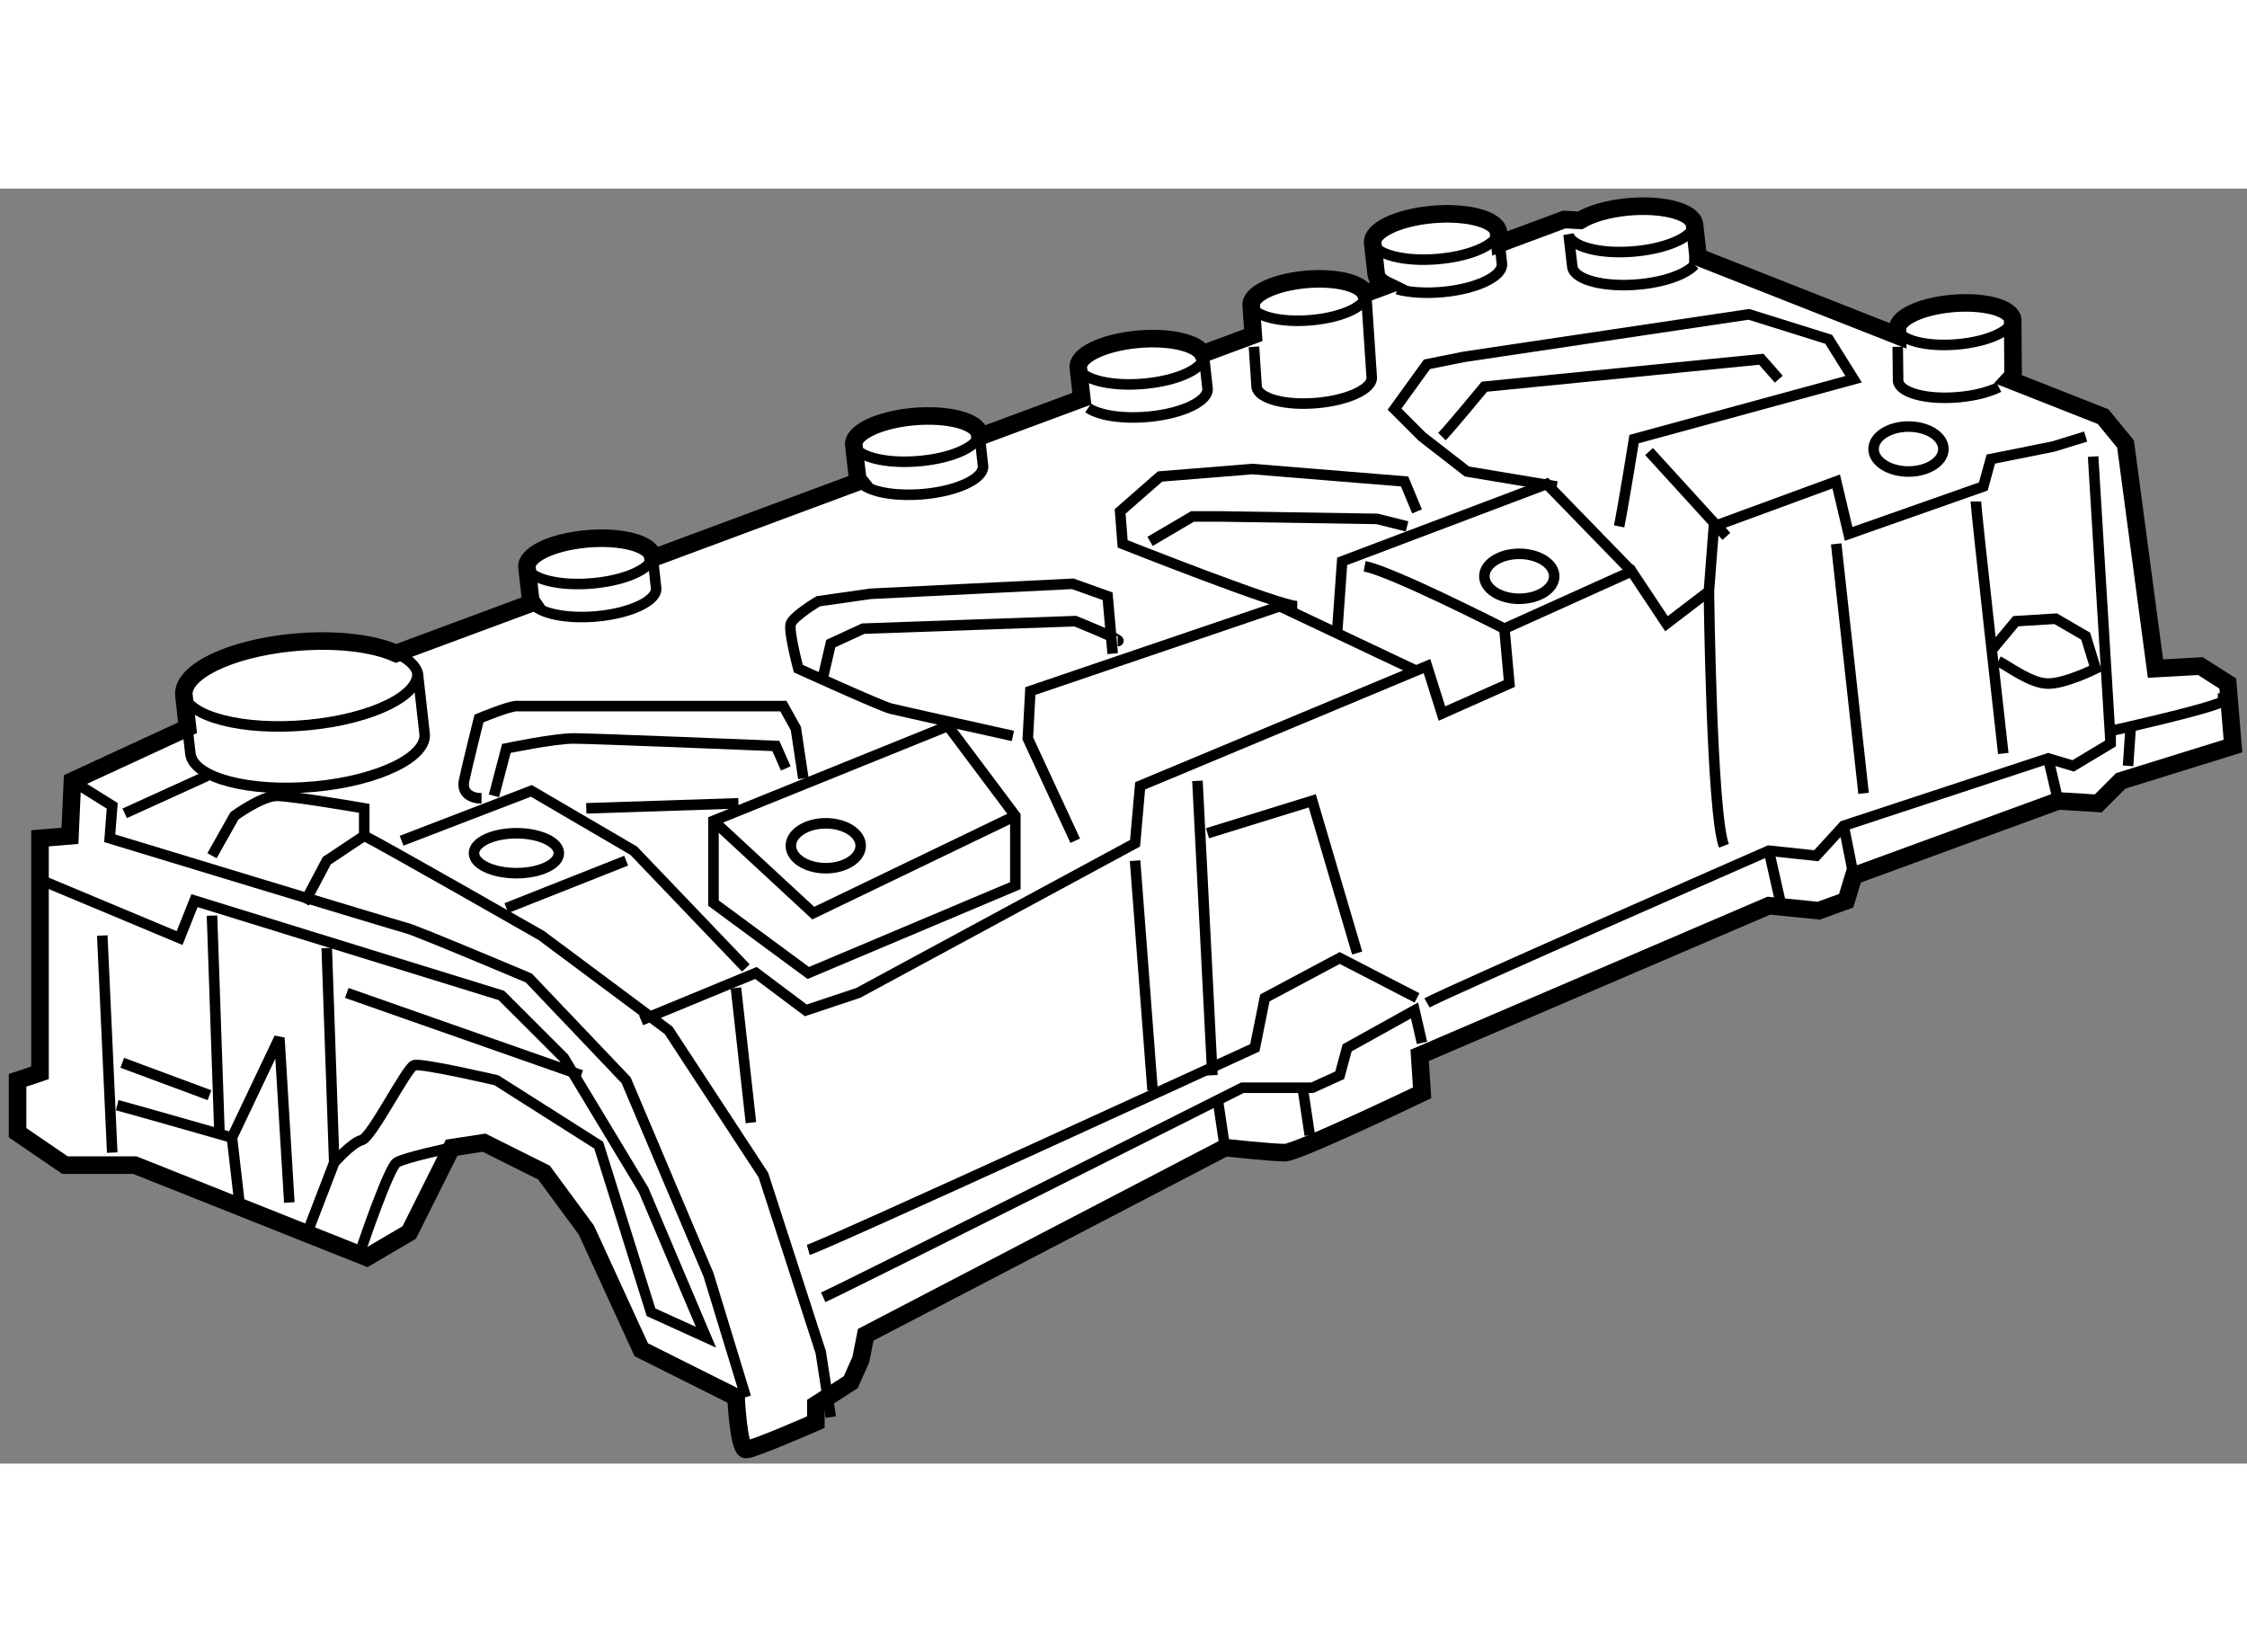 <?xml version="1.0" encoding="utf-8"?>
<!-- Generator: Adobe Illustrator 15.1.0, SVG Export Plug-In . SVG Version: 6.00 Build 0)  -->
<!DOCTYPE svg PUBLIC "-//W3C//DTD SVG 1.1//EN" "http://www.w3.org/Graphics/SVG/1.1/DTD/svg11.dtd">
<svg version="1.1" xmlns="http://www.w3.org/2000/svg" xmlns:xlink="http://www.w3.org/1999/xlink" x="0px" y="0px" width="244.8px"
	 height="180px" viewBox="176.101 33.725 63.975 36.301" enable-background="new 0 0 244.8 180" xml:space="preserve">
	
<rect x="176.101" y="33.725" width="63.975" height="36.301" fill="#808080" stroke="none"/>
	
<g><path fill="#FFFFFF" stroke="#000000" stroke-width="0.5" d="M239.529,47.817l-0.78-0.497l-1.279,0.071l-0.852-6.394l-0.64-0.78
				l-2.666-1.051c0.079-0.084,0.118-0.172,0.104-0.261l-0.012-1.458c-0.059-0.332-0.836-0.533-1.741-0.449
				c-0.906,0.085-1.592,0.423-1.537,0.757l0.002,0.157l-5.688-2.241c0-0.016,0.006-0.03,0.004-0.045l-0.1-0.889
				c-0.063-0.363-0.912-0.583-1.901-0.491c-0.569,0.054-1.053,0.2-1.354,0.384l-0.452-0.025l-1.837,0.683l-0.037-0.334
				c-0.063-0.362-0.912-0.582-1.901-0.49c-0.987,0.093-1.737,0.462-1.677,0.825l0.1,0.889c0.021,0.119,0.133,0.222,0.302,0.304
				l-0.61,0.227c-0.129-0.299-0.862-0.475-1.716-0.396c-0.904,0.086-1.592,0.424-1.535,0.757l0.057,0.826l-1.436,0.533
				c-0.167-0.314-0.952-0.497-1.866-0.412c-0.987,0.093-1.737,0.462-1.677,0.825l0.098,0.865l-2.903,1.079l-0.008-0.077
				c-0.063-0.362-0.913-0.582-1.902-0.49c-0.987,0.093-1.739,0.461-1.677,0.825l0.101,0.888c0.008,0.045,0.026,0.087,0.058,0.127
				l-5.88,2.185l-0.006-0.054c-0.063-0.362-0.912-0.582-1.901-0.49c-0.987,0.093-1.737,0.461-1.677,0.825l0.1,0.889
				c0.009,0.037,0.027,0.071,0.05,0.105l-3.88,1.44c-0.647-0.29-1.723-0.425-2.916-0.313c-1.837,0.172-3.232,0.86-3.12,1.538
				l0.1,0.891l-3.278,1.514l-0.07,1.563l-0.853,0.071v6.677l-0.639,0.213v1.492l1.35,0.923h1.989l6.604,2.628l1.208-0.71l1.208-2.415
				l0.923-0.142l1.706,0.852l1.205,1.634l1.564,3.409l2.699,1.351c0,0,0.071,1.491,0.283,1.491c0.213,0,1.989-0.781,1.989-0.781
				v-0.497l0.994-0.64l0.285-0.64l0.142-0.71l10.229-5.327c0,0,1.35,0.142,1.704,0.142c0.356,0,3.907-1.704,3.907-1.704l-0.07-1.065
				l9.943-4.263l1.42,0.143l0.781-0.284l0.215-0.71l5.823-2.131l1.138,0.07l0.64-0.64l3.196-0.993L239.529,47.817z"></path><path fill="none" stroke="#000000" stroke-width="0.3" d="M181.32,48.087c0.116,0.674,1.699,1.084,3.541,0.912
				c1.837-0.171,3.238-0.859,3.12-1.535"></path><path fill="none" stroke="#000000" stroke-width="0.3" d="M191.095,44.473c0.063,0.362,0.913,0.582,1.899,0.489
				c0.99-0.092,1.742-0.461,1.68-0.823"></path><path fill="none" stroke="#000000" stroke-width="0.3" d="M200.401,40.992c0.063,0.362,0.912,0.582,1.899,0.489
				c0.987-0.092,1.739-0.461,1.677-0.824"></path><path fill="none" stroke="#000000" stroke-width="0.3" d="M206.794,38.79c0.063,0.362,0.912,0.582,1.899,0.489
				c0.989-0.092,1.741-0.461,1.679-0.824"></path><path fill="none" stroke="#000000" stroke-width="0.3" d="M215.175,35.238c0.063,0.362,0.912,0.582,1.899,0.489
				c0.989-0.091,1.741-0.461,1.679-0.823"></path><path fill="none" stroke="#000000" stroke-width="0.3" d="M220.757,35.022c0.063,0.361,0.914,0.581,1.901,0.489
				s1.739-0.461,1.677-0.824"></path><path fill="none" stroke="#000000" stroke-width="0.3" d="M211.715,37.021c0.057,0.332,0.836,0.533,1.739,0.448
				c0.906-0.084,1.594-0.422,1.537-0.755"></path><path fill="none" stroke="#000000" stroke-width="0.3" d="M230.119,37.709c0.057,0.331,0.835,0.533,1.739,0.448
				c0.906-0.084,1.594-0.422,1.537-0.755"></path><path fill="none" stroke="#000000" stroke-width="0.3" d="M181.437,49.074c0,0,0.088,0.761,0.088,0.762
				c0.114,0.676,1.699,1.085,3.537,0.914c1.841-0.171,3.238-0.859,3.124-1.535L188,47.559c-0.042-0.24-0.269-0.446-0.625-0.605"></path><path fill="none" stroke="#000000" stroke-width="0.3" d="M191.203,45.412c0.063,0.362,0.912,0.582,1.899,0.491
				c0.989-0.093,1.739-0.463,1.677-0.825l-0.087-0.796"></path><path fill="none" stroke="#000000" stroke-width="0.3" d="M200.695,42.174c0.31,0.211,0.973,0.317,1.714,0.248
				c0.989-0.092,1.739-0.462,1.677-0.824l-0.098-0.89"></path><path fill="none" stroke="#000000" stroke-width="0.3" d="M207.083,39.97c0.311,0.212,0.977,0.319,1.719,0.25
				c0.989-0.092,1.738-0.462,1.677-0.824l-0.099-0.89"></path><path fill="none" stroke="#000000" stroke-width="0.3" d="M215.879,36.591c0.346,0.091,0.809,0.124,1.304,0.078
				c0.989-0.093,1.739-0.462,1.677-0.825l-0.061-0.557"></path><path fill="none" stroke="#000000" stroke-width="0.3" d="M220.766,35.072l0.102,0.889c0.063,0.363,0.912,0.583,1.899,0.491
				c0.742-0.068,1.348-0.295,1.579-0.556"></path><path fill="none" stroke="#000000" stroke-width="0.3" d="M211.803,38.229l0.077,1.149c0.057,0.332,0.835,0.534,1.739,0.449
				c0.906-0.084,1.593-0.423,1.535-0.755L215,36.762"></path><path fill="none" stroke="#000000" stroke-width="0.3" d="M230.132,38.229l0.011,0.984c0.056,0.332,0.835,0.534,1.739,0.449
				c0.454-0.042,0.852-0.147,1.129-0.284"></path><path fill="none" stroke="#000000" stroke-width="0.3" d="M178.158,50.587l1.138,0.711l-0.071,0.924c0,0,8.169,2.485,8.452,2.557
				c0.286,0.071,3.48,1.421,3.48,1.421l2.771,2.912l2.346,5.54l1.063,3.481"></path><path fill="none" stroke="#000000" stroke-width="0.3" d="M177.307,53.429l3.907,1.634l0.425-1.065l8.738,2.699l1.776,1.775
				l2.272,3.765l1.776,4.191l-1.564-0.711l-1.491-4.759l-2.912-1.847c0,0-2.13-0.497-2.343-0.427
				c-0.215,0.071-1.208,2.061-1.491,2.132c-0.285,0.071-0.783,0.64-0.783,0.64l-0.71,1.846"></path><line fill="none" stroke="#000000" stroke-width="0.3" x1="179.013" y1="54.991" x2="179.296" y2="61.171"></line><polyline fill="none" stroke="#000000" stroke-width="0.3" points="182.918,62.592 182.705,60.745 184.055,57.904 184.338,62.592 
						"></polyline><line fill="none" stroke="#000000" stroke-width="0.3" x1="182.137" y1="54.424" x2="182.352" y2="60.674"></line><line fill="none" stroke="#000000" stroke-width="0.3" x1="179.581" y1="58.614" x2="182.065" y2="59.537"></line><path fill="none" stroke="#000000" stroke-width="0.3" d="M179.438,59.821c0.285,0.071,3.268,0.924,3.268,0.924"></path><line fill="none" stroke="#000000" stroke-width="0.3" x1="185.404" y1="55.347" x2="185.617" y2="61.456"></line><line fill="none" stroke="#000000" stroke-width="0.3" x1="185.974" y1="56.625" x2="192.651" y2="58.969"></line><path fill="none" stroke="#000000" stroke-width="0.3" d="M186.4,63.871c0.07-0.214,0.779-2.273,0.993-2.415
				c0.213-0.143,1.563-0.427,1.563-0.427l0.923-0.142"></path><line fill="none" stroke="#000000" stroke-width="0.3" x1="179.652" y1="51.511" x2="181.995" y2="50.445"></line><path fill="none" stroke="#000000" stroke-width="0.3" d="M182.137,52.719l0.64-1.137c0,0,0.781-0.568,1.208-0.568
				c0.425,0,2.486,0.355,2.486,0.355v0.781l-1.066,0.71l-0.639,1.208"></path><path fill="none" stroke="#000000" stroke-width="0.3" d="M186.471,52.15c0.569,0.284,5.043,2.841,5.043,2.841l3.622,2.699
				l2.699,4.12l1.633,5.043l0.286,1.848"></path><polyline fill="none" stroke="#000000" stroke-width="0.3" points="194.354,57.406 197.623,56.057 199.043,57.122 200.534,56.625 
				208.418,52.363 208.562,50.729 216.729,47.32 217.155,48.67 219.074,47.817 218.933,46.255 222.555,44.621 223.548,46.113 
				224.756,45.189 224.897,43.342 228.38,42.063 228.734,43.556 232.568,42.206 232.783,41.425 234.558,41.069 235.482,40.785 		"></polyline><path fill="none" stroke="#000000" stroke-width="0.3" d="M199.539,65.291c0.783-0.354,11.935-5.967,11.935-5.967h1.989
				l0.781-0.355l0.212-0.781l1.919-1.065l0.212,0.924"></path><path fill="none" stroke="#000000" stroke-width="0.3" d="M199.114,63.941c0.498-0.142,12.714-5.754,12.714-5.754l0.285-1.42
				l2.131-1.137l2.201,1.137"></path><path fill="none" stroke="#000000" stroke-width="0.3" d="M216.729,56.909c0.498-0.284,9.733-4.333,9.733-4.333l1.35,0.143
				l0.781-0.853l5.823-1.918l0.711,0.213l1.066-0.64v-0.354c0,0,4.19-0.924,3.053-0.924"></path><line fill="none" stroke="#000000" stroke-width="0.3" x1="208.418" y1="52.86" x2="208.916" y2="59.396"></line><line fill="none" stroke="#000000" stroke-width="0.3" x1="210.194" y1="50.587" x2="210.62" y2="58.969"></line><line fill="none" stroke="#000000" stroke-width="0.3" x1="197.054" y1="56.482" x2="197.481" y2="60.319"></line><polyline fill="none" stroke="#000000" stroke-width="0.3" points="210.48,52.079 213.463,51.156 214.741,55.489 		"></polyline><path fill="none" stroke="#000000" stroke-width="0.3" d="M225.183,52.435c-0.355-0.924-0.427-7.245-0.427-7.245"></path><line fill="none" stroke="#000000" stroke-width="0.3" x1="228.38" y1="43.84" x2="229.159" y2="50.942"></line><path fill="none" stroke="#000000" stroke-width="0.3" d="M232.356,42.632c0,0.213,0.781,7.175,0.781,7.175"></path><line fill="none" stroke="#000000" stroke-width="0.3" x1="235.695" y1="41.354" x2="236.193" y2="49.521"></line><path fill="none" stroke="#000000" stroke-width="0.3" d="M232.996,47.178c0.285,0.143,0.925,0.64,1.42,0.64
				c0.498,0,1.35-0.426,1.35-0.426l-0.283-0.924l-0.854-0.497l-1.136,0.07l-0.71,0.853"></path><polyline fill="none" stroke="#000000" stroke-width="0.3" points="187.535,52.292 191.229,50.872 194.143,52.576 197.337,55.915 
						"></polyline><polygon fill="none" stroke="#000000" stroke-width="0.3" points="199.114,56.057 196.415,54.068 196.415,51.724 203.092,49.024 
				205.009,51.582 205.009,53.571 		"></polygon><polyline fill="none" stroke="#000000" stroke-width="0.3" points="196.415,51.724 199.256,54.353 205.009,51.582 		"></polyline><polyline fill="none" stroke="#000000" stroke-width="0.3" points="206.714,52.292 205.364,49.38 205.436,48.03 212.538,45.615 
				216.445,47.463 		"></polyline><polyline fill="none" stroke="#000000" stroke-width="0.3" points="214.173,46.326 214.314,44.337 220.139,42.135 222.555,44.621 
						"></polyline><path fill="none" stroke="#000000" stroke-width="0.3" d="M222.2,43.342c0.14-0.71,0.425-2.485,0.425-2.485l6.251-1.705
				l-0.71-1.136l-2.272-0.711l-8.099,1.208l-1.066,0.213l-0.923,1.278l0.781,0.781l1.279,0.994l2.558,0.427"></path><line fill="none" stroke="#000000" stroke-width="0.3" x1="190.519" y1="54.21" x2="193.928" y2="52.86"></line><path fill="none" stroke="#000000" stroke-width="0.3" d="M189.81,51.085c-0.285,0-0.57-0.143-0.497-0.498
				c0.07-0.354,0.425-1.775,0.425-1.775s0.852-0.354,1.066-0.354c0.212,0,7.6,0,7.6,0l0.356,0.639l0.213,1.421"></path><line fill="none" stroke="#000000" stroke-width="0.3" x1="192.793" y1="51.369" x2="197.125" y2="51.227"></line><path fill="none" stroke="#000000" stroke-width="0.3" d="M204.939,49.309c-0.639-0.142-3.199-0.71-3.482-0.78
				c-0.283-0.071-2.626-1.137-2.626-1.137s-0.286-1.065-0.215-1.278c0.071-0.214,0.781-0.64,0.781-0.64l1.493-0.213l5.753-0.284
				l0.993,0.354l0.144,1.634"></path><path fill="none" stroke="#000000" stroke-width="0.3" d="M199.539,47.604l0.215-0.924l0.922-0.426l6.038-0.214
				c0,0,1.421,0.569,1.209,0.569"></path><path fill="none" stroke="#000000" stroke-width="0.3" d="M190.164,51.014l0.354-1.35c0,0,1.35-0.284,1.918-0.284
				s5.755,0.214,5.755,0.214l0.283,0.639"></path><path fill="none" stroke="#000000" stroke-width="0.3" d="M213.036,45.615c-0.498,0-4.972-1.775-4.972-1.775l-0.071-0.924
				l1.135-0.994l2.629-0.213l4.335,0.354l0.354,0.853"></path><polyline fill="none" stroke="#000000" stroke-width="0.3" points="208.845,43.769 210.053,43.059 210.834,43.059 215.309,43.129 
				216.162,43.342 		"></polyline><path fill="none" stroke="#000000" stroke-width="0.3" d="M214.954,44.479c0.781,0.143,3.979,1.776,3.979,1.776"></path><line fill="none" stroke="#000000" stroke-width="0.3" x1="223.052" y1="41.211" x2="225.254" y2="43.626"></line><path fill="none" stroke="#000000" stroke-width="0.3" d="M217.155,40.785c0.213-0.213,1.208-1.42,1.208-1.42l7.884-0.782
				l0.498,0.568"></path><line fill="none" stroke="#000000" stroke-width="0.3" x1="210.764" y1="59.608" x2="210.976" y2="61.029"></line><line fill="none" stroke="#000000" stroke-width="0.3" x1="213.178" y1="59.253" x2="213.392" y2="60.674"></line><line fill="none" stroke="#000000" stroke-width="0.3" x1="226.462" y1="52.576" x2="226.815" y2="54.139"></line><line fill="none" stroke="#000000" stroke-width="0.3" x1="228.593" y1="51.866" x2="228.876" y2="53.287"></line><line fill="none" stroke="#000000" stroke-width="0.3" x1="234.416" y1="49.948" x2="234.699" y2="51.156"></line><line fill="none" stroke="#000000" stroke-width="0.3" x1="236.762" y1="49.096" x2="236.69" y2="50.161"></line><ellipse fill="none" stroke="#000000" stroke-width="0.3" cx="190.804" cy="52.647" rx="1.208" ry="0.568"></ellipse><ellipse fill="none" stroke="#000000" stroke-width="0.3" cx="199.612" cy="52.435" rx="0.994" ry="0.639"></ellipse><ellipse fill="none" stroke="#000000" stroke-width="0.3" cx="219.357" cy="44.763" rx="0.994" ry="0.64"></ellipse><ellipse fill="none" stroke="#000000" stroke-width="0.3" cx="230.438" cy="41.14" rx="0.994" ry="0.64"></ellipse></g>


</svg>